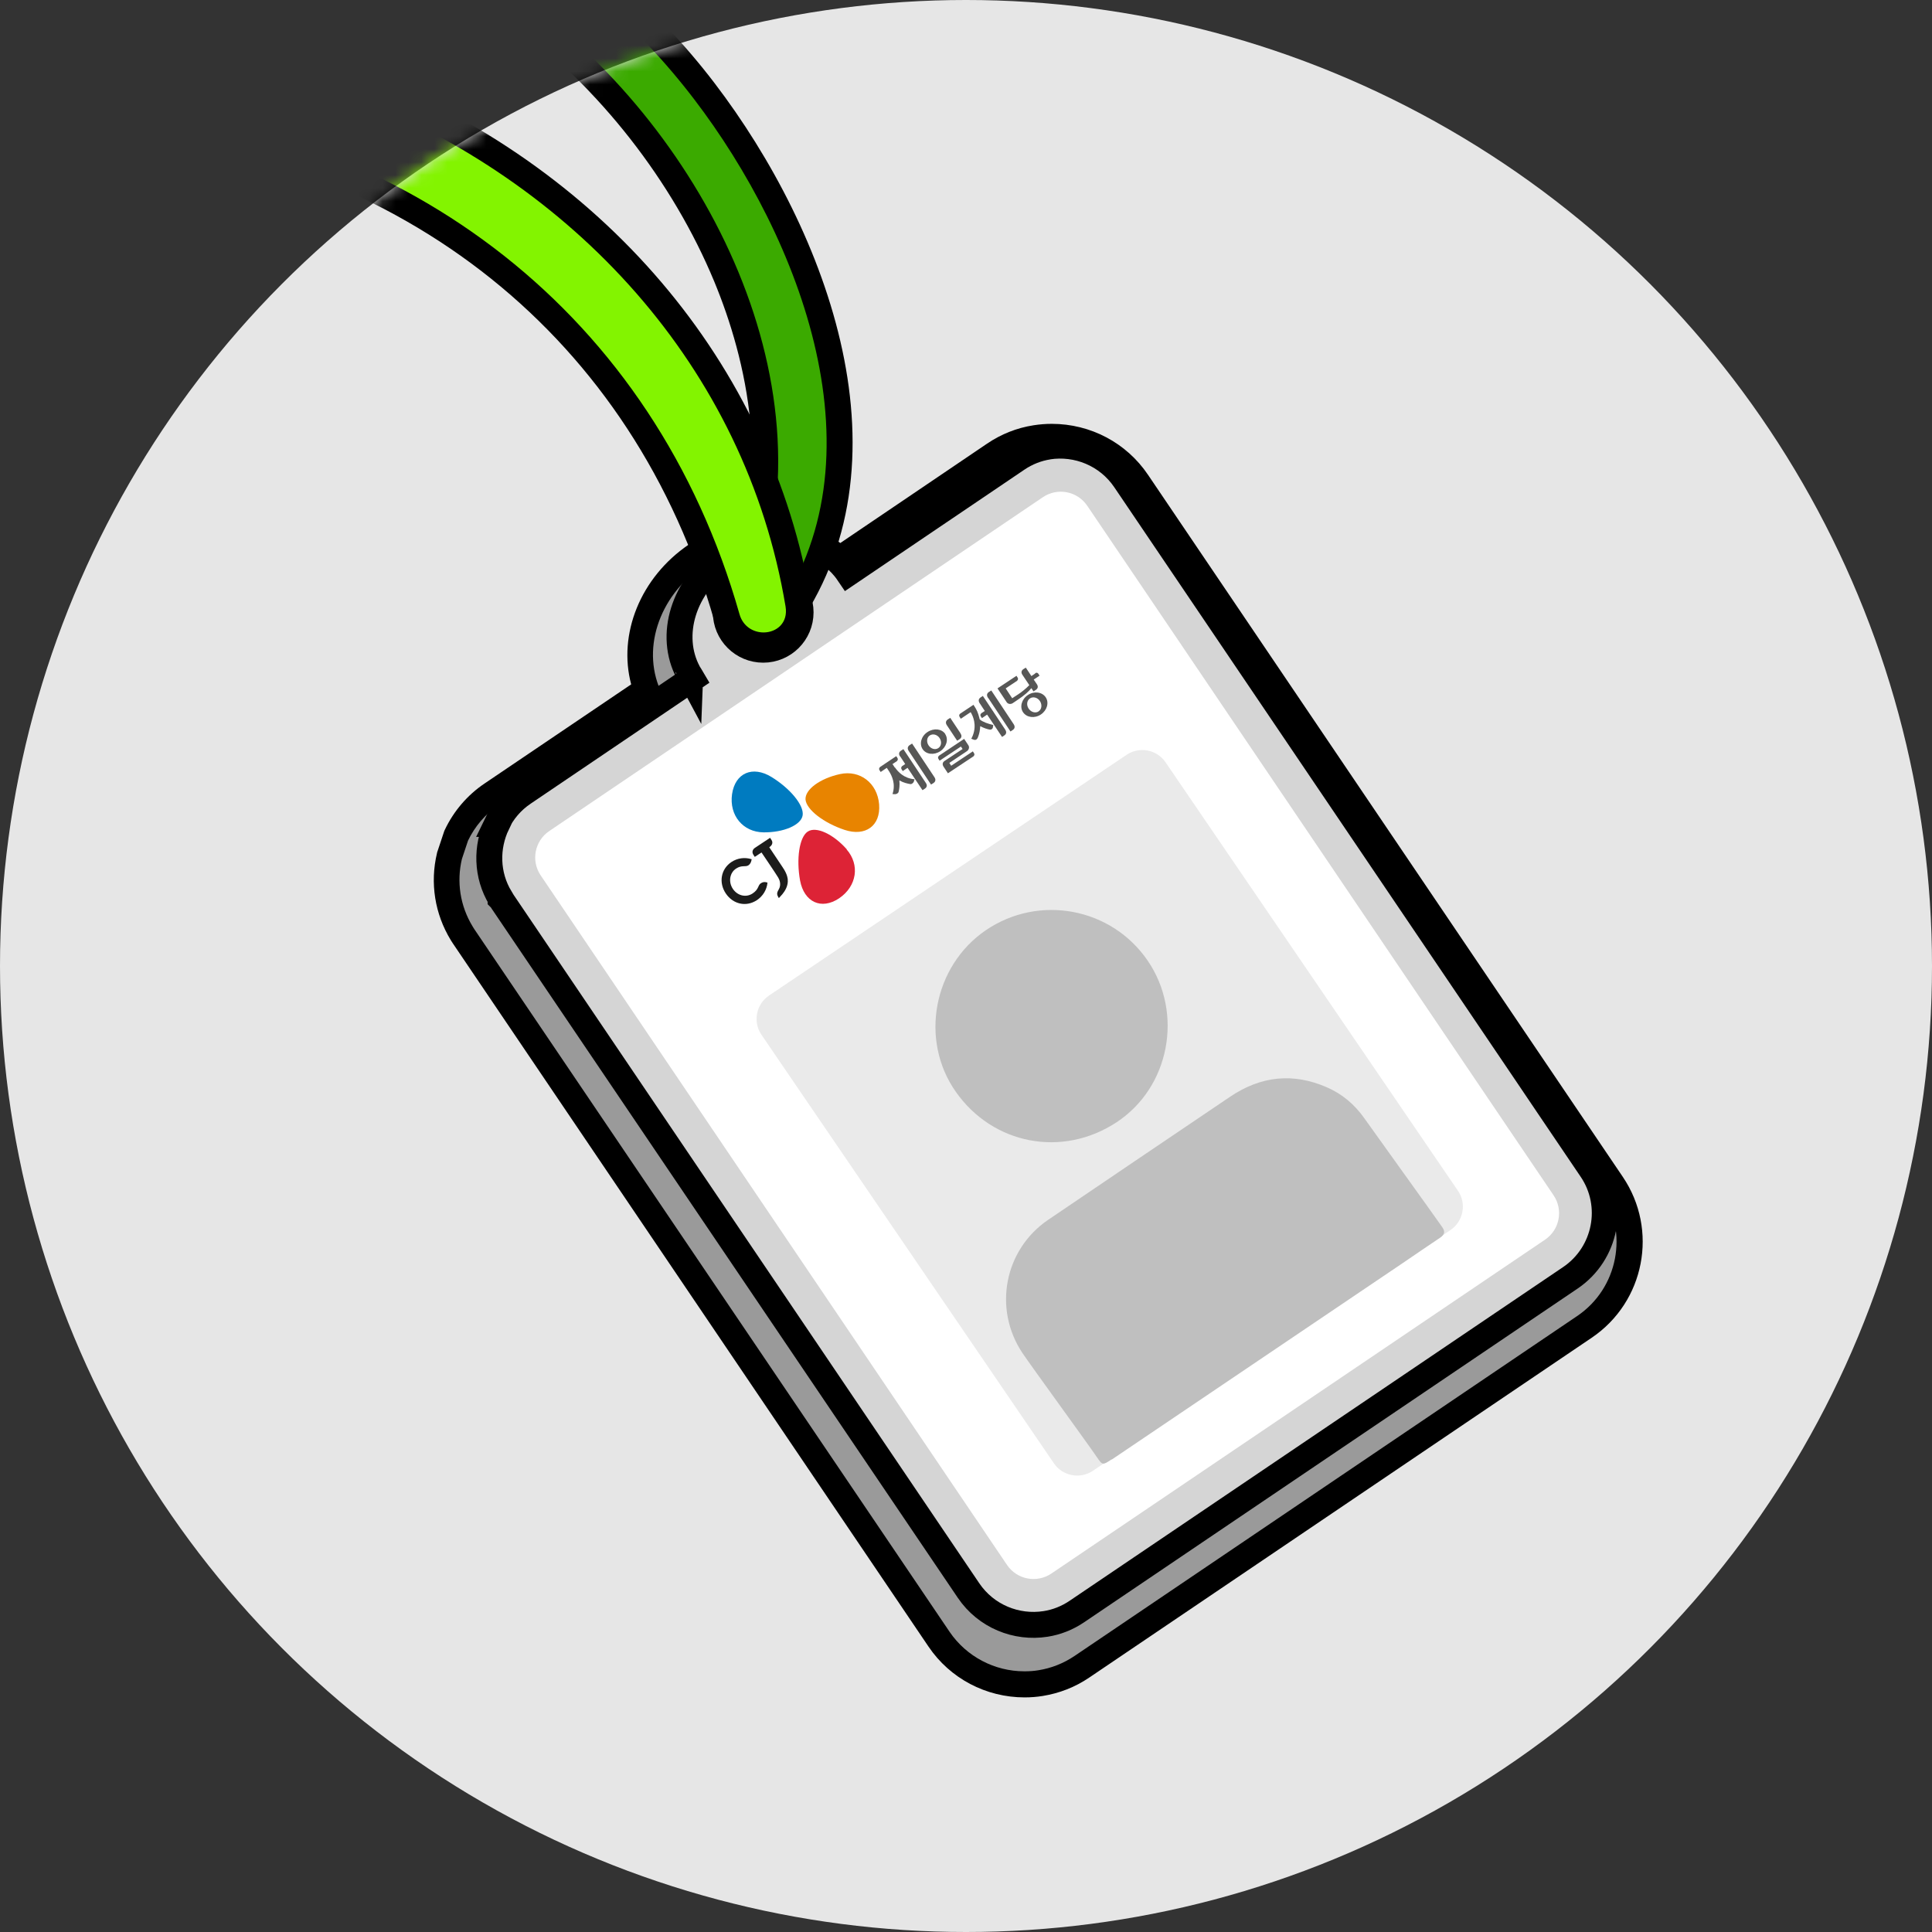 <svg width="149" height="149" viewBox="0 0 149 149" fill="none" xmlns="http://www.w3.org/2000/svg">
<rect x="0" y="0" width="149" height="149" fill="#333333" stroke="none"/>
<circle cx="74.5" cy="74.5" r="74.5" fill="#E6E6E6"/>
<mask id="mask0_86_8879" style="mask-type:alpha" maskUnits="userSpaceOnUse" x="0" y="0" width="149" height="149">
<circle cx="74.5" cy="74.5" r="74.5" fill="white"/>
</mask>
<g mask="url(#mask0_86_8879)">
<g clip-path="url(#clip0_86_8879)">
<path d="M79.002 129.916C76.359 129.916 73.897 128.615 72.415 126.433L35.754 72.232L35.604 71.992C34.503 70.19 34.172 68.077 34.663 66.035L35.183 64.473L35.214 64.413C35.814 63.142 36.755 62.05 37.926 61.26L49.86 53.191C48.538 49.587 50.09 45.262 53.704 42.819C54.935 41.988 56.337 41.427 57.769 41.197C58.259 41.117 58.76 41.077 59.25 41.077C61.343 41.077 63.305 41.808 64.757 43.109L76.69 35.04C77.661 34.389 78.732 33.959 79.883 33.779C80.294 33.719 80.704 33.679 81.125 33.679C83.768 33.679 86.231 34.98 87.712 37.163L124.333 91.313C126.786 94.937 125.825 99.883 122.211 102.326L83.457 128.535C82.486 129.186 81.415 129.616 80.264 129.796C79.863 129.856 79.463 129.896 79.063 129.896H79.032L79.002 129.916Z" fill="#9A9A9A"/>
<path d="M81.105 34.69C83.387 34.69 85.56 35.821 86.861 37.733L123.482 91.884C125.625 95.047 124.794 99.372 121.62 101.505L82.867 127.714C82.016 128.284 81.085 128.655 80.074 128.815C79.723 128.875 79.373 128.895 79.022 128.895C79.013 128.895 79.002 128.895 78.993 128.895C76.71 128.895 74.537 127.764 73.236 125.852L36.575 71.651L36.445 71.441C35.484 69.859 35.203 68.007 35.624 66.245L36.094 64.834C36.625 63.722 37.446 62.771 38.467 62.08L51.081 53.551C49.399 50.247 50.731 46.012 54.235 43.64C55.346 42.889 56.607 42.388 57.889 42.178C58.339 42.108 58.78 42.068 59.22 42.068C61.353 42.068 63.295 42.899 64.606 44.391L77.221 35.861C78.071 35.29 79.002 34.92 80.014 34.76C80.374 34.7 80.734 34.67 81.095 34.67M81.105 32.688C80.634 32.688 80.174 32.727 79.713 32.798C78.422 32.998 77.21 33.478 76.119 34.219L64.807 41.878C63.255 40.727 61.303 40.086 59.24 40.086C58.7 40.086 58.149 40.126 57.599 40.216C56.027 40.466 54.485 41.077 53.133 41.988C49.379 44.531 47.647 48.916 48.678 52.78L37.366 60.428C36.044 61.319 34.993 62.551 34.312 63.983L34.262 64.093L34.222 64.213L33.752 65.624L33.722 65.704L33.702 65.795C33.151 68.097 33.532 70.48 34.763 72.502L34.903 72.722L34.923 72.752L34.943 72.782L71.604 126.983C73.266 129.446 76.039 130.907 79.022 130.907C79.513 130.907 79.974 130.867 80.414 130.797C81.706 130.587 82.917 130.117 84.008 129.376L122.761 103.166C126.846 100.403 127.917 94.847 125.154 90.763L88.533 36.612C86.871 34.149 84.098 32.688 81.115 32.688H81.105Z" fill="black"/>
<path d="M80.855 34.44C80.014 34.57 79.183 34.89 78.432 35.401L65.427 44.2C64.076 42.208 61.623 41.337 59.13 41.728C58.009 41.908 56.888 42.339 55.857 43.029C52.703 45.162 51.542 49.006 53.084 51.869C53.084 51.859 53.374 52.35 53.374 52.35L40.369 61.15C39.448 61.77 38.757 62.601 38.307 63.542C38.317 63.542 38.327 63.542 38.337 63.542C37.486 65.324 37.506 67.477 38.597 69.269C38.597 69.269 38.597 69.279 38.607 69.289C38.607 69.289 38.607 69.289 38.607 69.299V69.319L38.627 69.339C38.637 69.359 38.657 69.379 38.667 69.399C38.677 69.419 38.697 69.439 38.707 69.459C38.707 69.469 38.717 69.479 38.727 69.489L74.698 122.668C76.049 124.661 78.392 125.592 80.634 125.241C81.475 125.111 82.306 124.791 83.057 124.28L121.12 98.541C123.863 96.679 124.594 92.935 122.731 90.192L119.358 85.206L117.656 82.684L86.761 37.013C85.41 35.02 83.067 34.089 80.825 34.44" fill="#D5D5D5"/>
<path d="M80.855 34.44C80.014 34.57 79.183 34.89 78.432 35.401L65.427 44.2C64.076 42.208 61.623 41.337 59.13 41.728C58.009 41.908 56.888 42.339 55.857 43.029C52.703 45.162 51.542 49.006 53.084 51.869C53.084 51.859 53.374 52.35 53.374 52.35L40.369 61.15C39.448 61.77 38.757 62.601 38.307 63.542C38.317 63.542 38.327 63.542 38.337 63.542C37.486 65.324 37.506 67.477 38.597 69.269C38.597 69.269 38.597 69.279 38.607 69.289C38.607 69.289 38.607 69.289 38.607 69.299V69.319L38.627 69.339C38.637 69.359 38.657 69.379 38.667 69.399C38.677 69.419 38.697 69.439 38.707 69.459C38.707 69.469 38.717 69.479 38.727 69.489L74.698 122.668C76.049 124.661 78.392 125.592 80.634 125.241C81.475 125.111 82.306 124.791 83.057 124.28L121.12 98.541C123.863 96.679 124.594 92.935 122.731 90.192L119.358 85.206L117.656 82.684L86.761 37.013C85.41 35.02 83.067 34.089 80.825 34.44" stroke="black" stroke-width="2" stroke-miterlimit="10"/>
<path d="M80.431 38.344L42.359 64.092C41.232 64.854 40.937 66.385 41.699 67.512L77.665 120.694C78.427 121.82 79.958 122.116 81.085 121.354L119.157 95.606C120.283 94.844 120.579 93.313 119.817 92.186L83.851 39.005C83.089 37.878 81.558 37.582 80.431 38.344Z" fill="white"/>
<path d="M84.288 113.428L111.859 94.867C112.86 94.196 113.121 92.825 112.44 91.834L89.895 58.797C89.224 57.806 87.872 57.545 86.881 58.216L59.31 76.777C58.309 77.448 58.049 78.819 58.73 79.81L81.275 112.847C81.946 113.838 83.297 114.099 84.288 113.428Z" fill="#EAEAEA"/>
<path d="M85.72 112.556C85.039 113.017 85.019 113.007 84.579 112.356C83.878 111.325 79.553 105.388 78.852 104.347C76.58 100.943 77.451 96.378 80.835 94.076C85.51 90.902 90.195 87.739 94.88 84.575C97.243 82.983 99.736 82.713 102.349 83.864C103.52 84.375 104.471 85.186 105.202 86.217C106.013 87.368 110.408 93.465 111.219 94.626C111.489 95.007 111.389 95.237 111.048 95.467C110.097 96.098 109.156 96.749 108.215 97.389C104.911 99.622 89.925 109.733 85.74 112.566L85.72 112.556Z" fill="#BFBFBF"/>
<path d="M88.523 74.104C91.276 78.148 90.215 83.844 86.12 86.547C81.925 89.311 76.57 88.269 73.716 84.205C70.893 80.19 71.994 74.494 76.029 71.741C80.133 68.948 85.73 69.999 88.523 74.104Z" fill="#BFBFBF"/>
<path d="M58.86 50.107C60.452 50.107 61.743 48.816 61.743 47.224C61.743 45.632 60.452 44.341 58.86 44.341C57.267 44.341 55.977 45.632 55.977 47.224C55.977 48.816 57.267 50.107 58.86 50.107Z" fill="black" stroke="black" stroke-width="2" stroke-miterlimit="10"/>
<path d="M58.83 48.996C58.169 48.996 57.529 48.666 57.168 48.115C56.818 47.594 56.758 46.964 56.988 46.363C63.585 29.794 53.214 10.613 40.109 0.982C29.817 -6.586 18.485 -7.217 7.763 -7.217C6.141 -7.217 4.509 -7.197 2.867 -7.187C1.205 -7.167 -0.466 -7.157 -2.138 -7.157C-4.171 -7.157 -5.883 -7.177 -7.504 -7.237C-27.357 -7.878 -43.515 -13.264 -54.247 -22.824C-61.695 -29.462 -67.531 -38.432 -73.168 -47.102C-76.662 -52.478 -79.965 -57.553 -83.629 -62.138C-84.16 -62.809 -84.27 -63.59 -83.93 -64.301C-83.479 -65.232 -82.308 -65.853 -81.007 -65.853C-80.116 -65.853 -79.295 -65.542 -78.684 -64.992C-72.787 -59.575 -68.362 -52.828 -64.078 -46.301C-58.471 -37.751 -52.675 -28.911 -43.615 -23.345C-29.689 -14.795 -13.651 -14.295 1.856 -13.814C6.962 -13.654 12.248 -13.494 17.393 -13.043C32.34 -11.742 45.465 -4.624 54.335 6.999C62.854 18.151 69.552 35.621 60.392 48.185C60.031 48.686 59.471 48.976 58.85 48.976L58.83 48.996Z" fill="#3BAA00"/>
<path d="M-81.017 -64.832C-80.436 -64.832 -79.835 -64.651 -79.375 -64.231C-65.81 -51.777 -60.324 -32.395 -44.155 -22.464C-25.384 -10.941 -3.54 -13.824 17.283 -12.012C31.83 -10.751 44.624 -4.013 53.524 7.64C61.703 18.342 68.421 35.481 59.561 47.634C59.37 47.895 59.1 48.015 58.83 48.015C58.229 48.015 57.639 47.454 57.919 46.763C64.596 29.995 54.375 10.252 40.7 0.201C30.418 -7.357 19.316 -8.188 7.763 -8.188C4.499 -8.188 1.195 -8.118 -2.138 -8.118C-3.91 -8.118 -5.692 -8.138 -7.474 -8.198C-23.642 -8.719 -41.202 -12.503 -53.586 -23.535C-65.389 -34.047 -73.068 -50.485 -82.859 -62.729C-83.72 -63.81 -82.418 -64.822 -81.027 -64.822M-81.017 -66.834C-82.689 -66.834 -84.23 -65.983 -84.841 -64.711C-85.341 -63.66 -85.191 -62.459 -84.42 -61.498C-80.786 -56.953 -77.503 -51.897 -74.019 -46.541C-68.342 -37.811 -62.466 -28.781 -54.917 -22.054C-44.005 -12.343 -27.627 -6.857 -7.534 -6.216C-5.893 -6.166 -4.181 -6.136 -2.138 -6.136C-0.456 -6.136 1.215 -6.156 2.877 -6.166C4.509 -6.186 6.141 -6.196 7.763 -6.196C18.315 -6.196 29.467 -5.575 39.508 1.803C46.206 6.729 51.882 13.987 55.086 21.715C57.559 27.692 59.731 36.762 56.057 46.003C55.696 46.914 55.797 47.885 56.337 48.686C56.888 49.496 57.839 49.997 58.83 49.997C59.771 49.997 60.622 49.556 61.172 48.796C70.653 35.791 63.825 17.831 55.106 6.408C46.056 -5.445 32.681 -12.693 17.454 -14.015C12.278 -14.465 6.982 -14.625 1.866 -14.786C-14.212 -15.286 -29.409 -15.757 -43.104 -24.176C-51.974 -29.622 -57.45 -37.981 -63.257 -46.831C-67.572 -53.409 -72.037 -60.216 -78.023 -65.713C-78.814 -66.443 -79.875 -66.844 -81.017 -66.844V-66.834Z" fill="black"/>
<path d="M58.88 49.797C57.538 49.797 56.427 48.956 56.057 47.644C49.74 25.439 31.68 10.963 7.733 8.921C5.75 8.751 3.718 8.67 1.516 8.67C-4.431 8.67 -10.528 9.291 -16.424 9.892C-21.12 10.372 -25.965 10.863 -30.72 11.043C-33.784 11.163 -37.408 11.273 -41.112 11.273C-51.544 11.273 -59.713 10.272 -66.801 8.11C-76.982 5.006 -93.31 -2.152 -117.397 -28.401C-123.845 -35.429 -143.467 -56.823 -129.13 -72.861C-124.866 -77.596 -119.239 -80.009 -112.402 -80.009C-100.398 -80.009 -87.093 -72.581 -78.644 -65.633C-75.661 -63.18 -67.872 -53.459 -68.382 -52.038L-68.623 -51.377H-69.704L-70.044 -51.637C-70.124 -51.707 -76.802 -57.413 -82.678 -61.338C-83.379 -61.808 -84.11 -62.309 -84.881 -62.84C-90.137 -66.444 -97.335 -71.389 -105.224 -72.841C-106.805 -73.131 -108.457 -73.281 -110.139 -73.281C-116.376 -73.281 -122.013 -71.249 -125.206 -67.845C-127.519 -65.392 -128.57 -62.299 -128.35 -58.655C-127.799 -49.605 -121.111 -41.295 -114.895 -34.218C-108.047 -26.429 -101.039 -19.611 -94.051 -13.965C-78.324 -1.241 -60.714 4.426 -36.977 4.426C-34.354 4.426 -31.591 4.356 -28.748 4.215C-24.573 4.015 -20.369 3.655 -16.294 3.304C-10.167 2.784 -3.83 2.243 2.367 2.243C12.018 2.243 19.936 3.565 27.295 6.408C45.735 13.526 58.55 28.553 61.563 46.613C61.703 47.464 61.503 48.255 61.002 48.845C60.492 49.446 59.721 49.786 58.88 49.786V49.797Z" fill="#83F400"/>
<path d="M-112.402 -79.007C-100.508 -79.007 -87.214 -71.389 -79.275 -64.862C-74.99 -61.348 -68.993 -52.378 -69.334 -52.378C-69.344 -52.378 -69.364 -52.388 -69.394 -52.418C-69.394 -52.418 -76.111 -58.174 -82.108 -62.179C-87.674 -65.903 -95.783 -72.13 -105.033 -73.832C-106.675 -74.132 -108.387 -74.292 -110.129 -74.292C-119.83 -74.292 -130.011 -69.467 -129.341 -58.605C-128.76 -49.044 -121.702 -40.474 -115.635 -33.567C-109.218 -26.259 -102.24 -19.311 -94.672 -13.194C-77.252 0.892 -58.291 5.427 -36.967 5.427C-34.244 5.427 -31.491 5.357 -28.688 5.217C-18.176 4.706 -7.855 3.235 2.377 3.235C10.606 3.235 18.785 4.186 26.944 7.329C44.173 13.977 57.498 28.273 60.582 46.763C60.802 48.065 59.861 48.776 58.89 48.776C58.109 48.776 57.298 48.325 57.028 47.354C50.461 24.258 31.599 9.932 7.823 7.91C5.73 7.73 3.628 7.659 1.516 7.659C-9.216 7.659 -20.068 9.632 -30.75 10.032C-34.164 10.162 -37.628 10.262 -41.102 10.262C-49.691 10.262 -58.351 9.622 -66.5 7.139C-86.252 1.122 -102.981 -14.195 -116.646 -29.092C-126.508 -39.804 -140.874 -58.194 -128.37 -72.17C-123.965 -77.095 -118.358 -79.007 -112.402 -79.007ZM-112.402 -81.01C-119.54 -81.01 -125.416 -78.487 -129.861 -73.511C-135.908 -66.744 -136.879 -58.374 -132.745 -48.623C-129.221 -40.314 -122.713 -32.706 -118.128 -27.71C-93.881 -1.281 -77.393 5.938 -67.091 9.081C-59.903 11.274 -51.654 12.285 -41.112 12.285C-37.398 12.285 -33.754 12.165 -30.68 12.044C-25.895 11.864 -21.029 11.364 -16.324 10.883C-10.448 10.282 -4.381 9.662 1.516 9.662C3.688 9.662 5.7 9.742 7.653 9.912C31.169 11.914 48.909 26.12 55.096 47.914C55.586 49.636 57.108 50.788 58.89 50.788C60.031 50.788 61.082 50.317 61.783 49.486C62.474 48.665 62.754 47.584 62.564 46.433C59.491 28.022 46.446 12.715 27.675 5.467C20.197 2.584 12.158 1.232 2.387 1.232C-3.85 1.232 -10.207 1.773 -16.364 2.303C-20.429 2.654 -24.623 3.014 -28.778 3.215C-31.601 3.355 -34.354 3.425 -36.957 3.425C-60.454 3.425 -77.863 -2.182 -93.41 -14.746C-100.348 -20.362 -107.326 -27.13 -114.134 -34.878C-120.241 -41.836 -126.808 -49.985 -127.338 -58.715C-127.549 -62.079 -126.578 -64.912 -124.465 -67.164C-121.452 -70.368 -116.086 -72.28 -110.119 -72.28C-108.507 -72.28 -106.916 -72.14 -105.394 -71.859C-97.715 -70.448 -90.617 -65.573 -85.432 -62.019C-84.651 -61.488 -83.91 -60.977 -83.219 -60.507C-77.393 -56.612 -70.755 -50.946 -70.695 -50.886C-70.174 -50.456 -69.664 -50.365 -69.334 -50.365H-67.922L-67.431 -51.697C-67.121 -52.568 -66.931 -53.089 -71.076 -58.635C-72.897 -61.078 -75.591 -64.411 -78.003 -66.403C-86.593 -73.471 -100.138 -81.01 -112.402 -81.01Z" fill="black"/>
<path d="M65.307 65.504C64.276 64.333 62.944 63.702 62.294 64.133C61.643 64.563 61.403 66.245 61.703 67.907C62.014 69.569 63.335 70.2 64.716 69.278C66.098 68.338 66.318 66.686 65.297 65.514" fill="#DD2336"/>
<path d="M56.417 66.475C55.586 67.026 55.416 68.077 55.977 68.908C56.537 69.739 57.548 69.969 58.379 69.418C58.84 69.108 59.14 68.617 59.19 68.067C59.14 68.067 58.95 67.947 58.68 68.117C58.429 68.287 58.54 68.577 58.039 68.908C57.538 69.238 56.878 69.088 56.517 68.547C56.157 68.007 56.277 67.306 56.768 66.986C57.208 66.695 57.498 66.885 57.719 66.735C57.939 66.585 57.959 66.315 57.969 66.265C57.438 66.095 56.878 66.175 56.417 66.475Z" fill="#1C1C1B"/>
<path d="M64.787 59.698C63.255 60.029 62.064 60.889 62.124 61.67C62.204 62.451 63.535 63.472 65.137 64.003C66.739 64.534 67.93 63.693 67.8 62.031C67.66 60.379 66.318 59.368 64.787 59.698Z" fill="#E88400"/>
<path d="M58.87 64.193C60.432 64.213 61.793 63.632 61.903 62.872C62.014 62.101 60.932 60.799 59.491 59.918C58.049 59.037 56.697 59.598 56.457 61.25C56.227 62.892 57.308 64.173 58.88 64.193" fill="#007BC0"/>
<path d="M60.081 69.249C60.081 69.249 60.312 68.998 60.342 68.958C60.542 68.718 60.802 68.297 60.752 67.827C60.752 67.827 60.752 67.457 60.372 66.906L59.33 65.344L59.35 65.324C59.551 65.194 59.631 64.974 59.501 64.784L59.391 64.613L58.229 65.384C58.029 65.514 57.979 65.725 58.099 65.915L58.209 66.085L58.73 65.745C58.73 65.745 59.911 67.487 60.021 67.687C60.111 67.837 60.282 68.227 60.051 68.608C59.861 68.918 59.941 69.038 60.051 69.239C60.061 69.249 60.071 69.258 60.081 69.249Z" fill="#1C1C1B"/>
<path d="M72.906 56.614C72.635 56.203 72.025 56.133 71.534 56.454C71.044 56.774 70.883 57.365 71.154 57.775C71.424 58.186 72.035 58.256 72.515 57.935C72.996 57.615 73.166 57.024 72.896 56.614H72.906ZM71.614 57.485C71.434 57.215 71.474 56.864 71.714 56.714C71.955 56.564 72.285 56.654 72.465 56.924C72.645 57.194 72.605 57.535 72.365 57.695C72.125 57.855 71.794 57.755 71.614 57.485Z" fill="#575756"/>
<path d="M74.077 56.555L73.286 55.363L73.096 55.483C72.936 55.593 72.906 55.754 73.026 55.934L73.817 57.125L74.007 57.005C74.167 56.895 74.197 56.735 74.067 56.555H74.077Z" fill="#575756"/>
<path d="M79.843 51.939L79.543 52.139L79.113 51.488L78.922 51.608C78.762 51.718 78.732 51.879 78.862 52.059L79.383 52.84C79.113 53.12 78.762 53.39 78.592 53.501L78.061 53.851L77.561 53.09L78.432 52.509C78.432 52.509 78.572 52.399 78.482 52.259L78.392 52.119L76.93 53.09L77.641 54.161C77.741 54.301 77.941 54.331 78.101 54.231L78.442 54.001C79.022 53.621 79.343 53.32 79.543 53.07L79.703 53.32L79.893 53.2C80.054 53.09 80.084 52.93 79.954 52.75L79.723 52.409L80.174 52.109L80.084 51.969C79.994 51.829 79.863 51.899 79.833 51.919L79.843 51.939Z" fill="#575756"/>
<path d="M70.082 57.915L71.804 60.508L71.995 60.388C72.155 60.278 72.185 60.118 72.065 59.938L70.343 57.345L70.153 57.465C69.992 57.575 69.962 57.735 70.082 57.915Z" fill="#575756"/>
<path d="M69.011 59.197L68.831 58.927L69.161 58.707C69.161 58.707 69.302 58.597 69.212 58.457L69.121 58.316L67.88 59.147C67.88 59.147 67.74 59.258 67.83 59.398L67.92 59.538L68.391 59.217L68.571 59.488C68.781 59.828 69.091 60.449 68.831 61.24C68.831 61.24 68.941 61.25 69.031 61.25C69.121 61.25 69.272 61.19 69.302 61.069C69.352 60.879 69.402 60.559 69.362 60.188C69.682 60.369 70.002 60.439 70.203 60.469C70.323 60.489 70.443 60.369 70.473 60.289C70.503 60.209 70.533 60.098 70.533 60.098C69.702 60.028 69.251 59.518 69.021 59.187L69.011 59.197Z" fill="#575756"/>
<path d="M69.432 58.346L69.812 58.927L69.582 59.077C69.582 59.077 69.442 59.187 69.532 59.327L69.622 59.467L69.992 59.217L71.144 60.939L71.334 60.819C71.494 60.709 71.524 60.548 71.394 60.368L69.672 57.775L69.482 57.895C69.322 58.006 69.292 58.166 69.422 58.346H69.432Z" fill="#575756"/>
<path d="M73.216 58.837L74.567 57.935C74.728 57.825 74.778 57.625 74.688 57.485L74.357 56.984L72.425 58.276C72.425 58.276 72.285 58.386 72.375 58.526L72.465 58.666L74.107 57.575L74.237 57.765L72.846 58.686C72.685 58.796 72.655 58.957 72.775 59.137L73.106 59.637L75.068 58.336C75.068 58.336 75.208 58.226 75.118 58.086L75.028 57.946L73.356 59.057L73.216 58.837Z" fill="#575756"/>
<path d="M79.273 53.601C78.792 53.922 78.622 54.522 78.902 54.933C79.183 55.343 79.793 55.423 80.274 55.103C80.754 54.783 80.925 54.182 80.644 53.771C80.364 53.361 79.753 53.281 79.273 53.601ZM80.104 54.863C79.864 55.023 79.523 54.933 79.333 54.652C79.143 54.372 79.193 54.022 79.433 53.861C79.673 53.701 80.024 53.791 80.204 54.072C80.384 54.352 80.344 54.703 80.094 54.863H80.104Z" fill="#575756"/>
<path d="M76.209 53.822L77.931 56.414L78.111 56.294C78.272 56.184 78.292 56.024 78.171 55.844L76.45 53.251L76.259 53.371C76.099 53.481 76.079 53.641 76.199 53.822H76.209Z" fill="#575756"/>
<path d="M75.569 54.252L75.949 54.832L75.689 55.002C75.689 55.002 75.549 55.112 75.639 55.243L75.729 55.383L76.129 55.112L77.281 56.834L77.461 56.714C77.621 56.604 77.641 56.444 77.521 56.264L75.799 53.671L75.619 53.791C75.459 53.901 75.439 54.061 75.559 54.242L75.569 54.252Z" fill="#575756"/>
<path d="M75.068 54.361L74.047 55.042C74.047 55.042 73.917 55.142 74.007 55.282L74.097 55.432L74.858 54.922C75.048 55.232 75.338 55.903 75.028 56.714C74.998 56.794 74.948 56.894 74.908 56.974C74.908 56.974 74.998 57.014 75.118 57.054C75.228 57.084 75.328 57.054 75.398 56.914C75.469 56.754 75.549 56.514 75.579 56.223C75.589 56.143 75.599 56.063 75.599 56.003C75.829 56.133 76.179 56.253 76.359 56.273C76.47 56.283 76.55 56.193 76.57 56.123C76.59 56.043 76.6 55.913 76.6 55.913C76.179 55.813 75.799 55.683 75.559 55.483C75.499 55.252 75.428 54.932 75.248 54.632C75.218 54.572 75.078 54.361 75.078 54.361H75.068Z" fill="#575756"/>
</g>
</g>
<defs>
<clipPath id="clip0_86_8879">
<rect width="261.933" height="211.927" fill="white" transform="translate(-135.257 -81.01)"/>
</clipPath>
</defs>
</svg>
